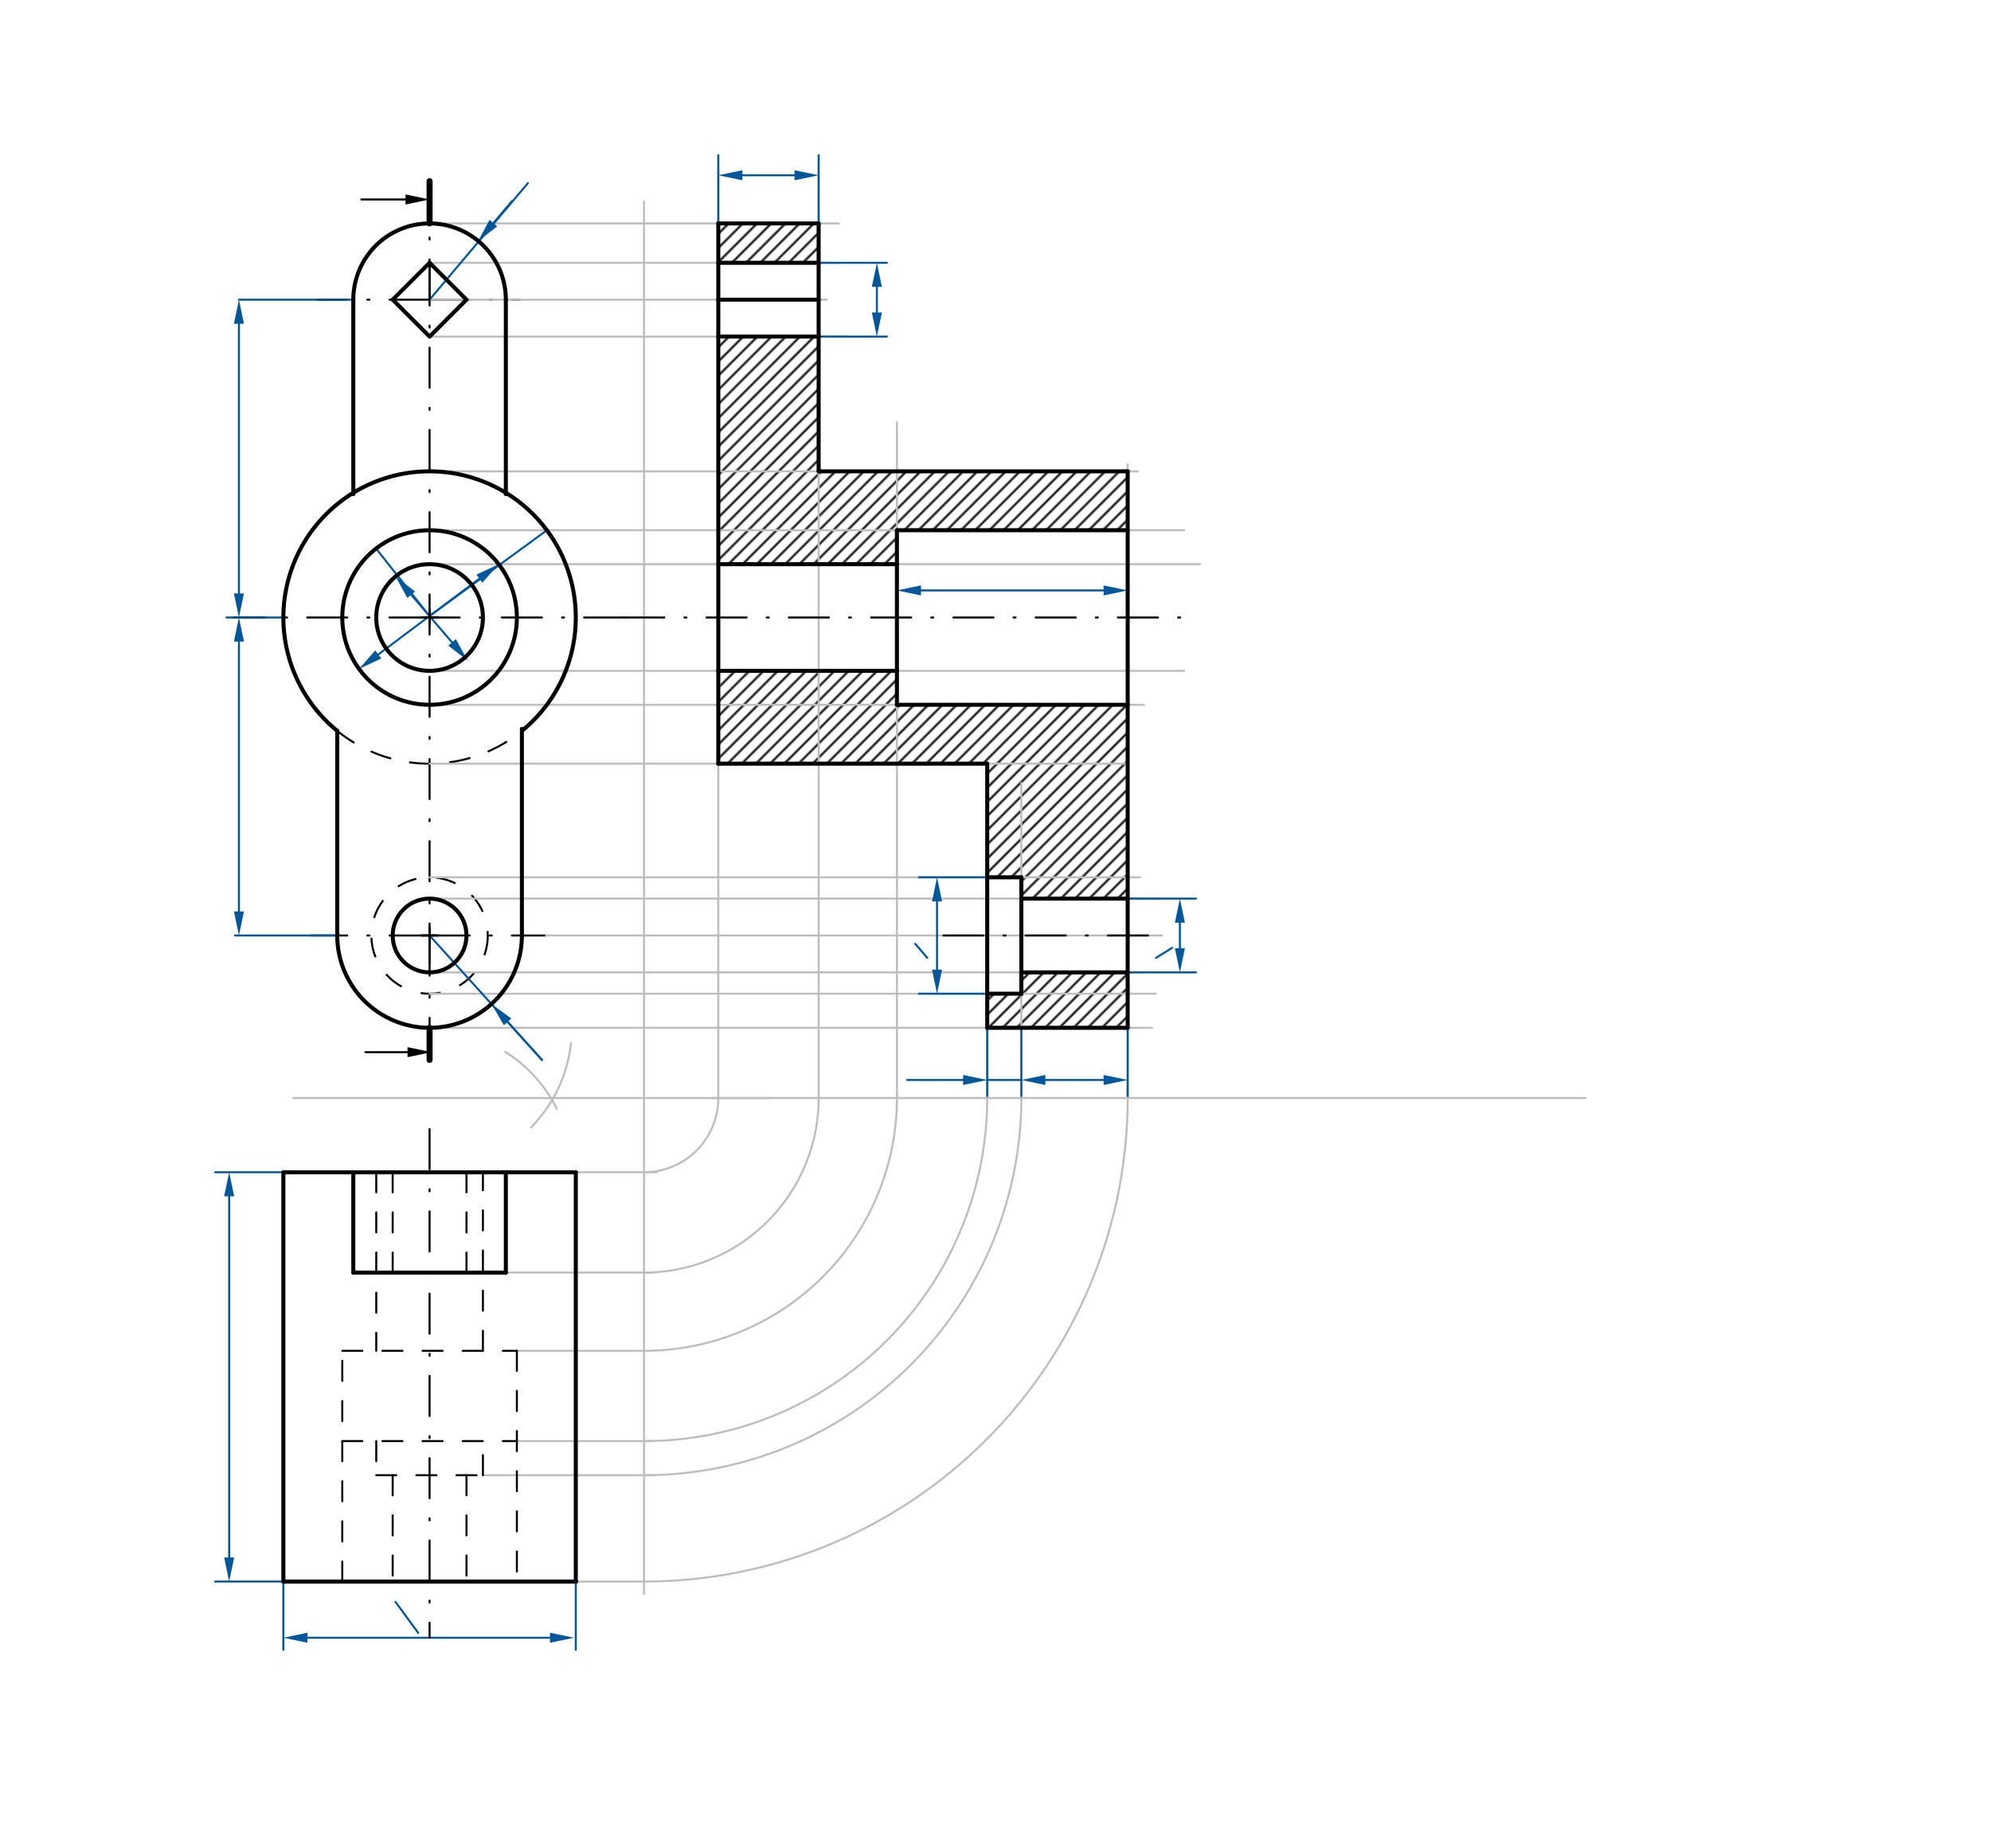 <svg xmlns="http://www.w3.org/2000/svg" class="svg--1it" height="100%" preserveAspectRatio="xMidYMid meet" viewBox="0 0 992.126 921.26" width="100%"><defs><marker id="marker-arrow" markerHeight="16" markerUnits="userSpaceOnUse" markerWidth="24" orient="auto-start-reverse" refX="24" refY="4" viewBox="0 0 24 8"><path d="M 0 0 L 24 4 L 0 8 z" stroke="inherit"></path></marker></defs><g class="aux-layer--1FB"><g class="element--2qn"><defs><pattern height="5" id="fill_161_dgzhga__pattern-stripes" patternTransform="rotate(-45)" patternUnits="userSpaceOnUse" width="5"><rect fill="#000000" height="1" transform="translate(0,0)" width="5"></rect></pattern></defs><g fill="url(#fill_161_dgzhga__pattern-stripes)"><path d="M 357.936 167.751 L 407.936 167.751 L 407.936 234.924 L 561.936 234.924 L 561.936 264.281 L 446.936 264.281 L 446.936 281.206 L 357.936 281.206 L 357.936 167.751 Z" stroke="none"></path></g></g><g class="element--2qn"><defs><pattern height="5" id="fill_166_cg6s1j__pattern-stripes" patternTransform="rotate(-45)" patternUnits="userSpaceOnUse" width="5"><rect fill="#000000" height="1" transform="translate(0,0)" width="5"></rect></pattern></defs><g fill="url(#fill_166_cg6s1j__pattern-stripes)"><path d="M 357.936 111.366 L 357.936 130.982 L 407.936 130.982 L 407.936 111.366 L 360.062 111.422 Z" stroke="none"></path></g></g><g class="element--2qn"><defs><pattern height="5" id="fill_177_bko6o5__pattern-stripes" patternTransform="rotate(-45)" patternUnits="userSpaceOnUse" width="5"><rect fill="#000000" height="1" transform="translate(0,0)" width="5"></rect></pattern></defs><g fill="url(#fill_177_bko6o5__pattern-stripes)"><path d="M 357.936 334.357 L 446.936 334.357 L 446.936 351.281 L 561.936 351.281 L 561.936 447.896 L 508.936 447.896 L 508.936 437.281 L 491.936 437.281 L 491.936 380.639 L 357.936 380.639 L 359.062 335.422 Z" stroke="none"></path></g></g><g class="element--2qn"><defs><pattern height="5" id="fill_184_apifkf__pattern-stripes" patternTransform="rotate(-45)" patternUnits="userSpaceOnUse" width="5"><rect fill="#000000" height="1" transform="translate(0,0)" width="5"></rect></pattern></defs><g fill="url(#fill_184_apifkf__pattern-stripes)"><path d="M 491.936 495.281 L 508.936 495.281 L 508.936 484.666 L 561.936 484.666 L 561.936 512.281 L 491.936 512.281 L 491.936 495.281 Z" stroke="none"></path></g></g><g class="element--2qn"><line stroke="#000000" stroke-dasharray="20, 10, 1, 10" stroke-linecap="round" stroke-width="1" x1="214.062" x2="214.062" y1="132.281" y2="483.281"></line></g><g class="element--2qn"><line stroke="#000000" stroke-dasharray="20, 10, 1, 10" stroke-linecap="round" stroke-width="1" x1="214.062" x2="116.062" y1="307.781" y2="307.781"></line></g><g class="element--2qn"><line stroke="#000000" stroke-dasharray="20, 10, 1, 10" stroke-linecap="round" stroke-width="1" x1="311.062" x2="214.062" y1="307.781" y2="307.781"></line></g><g class="element--2qn"><line stroke="#000000" stroke-dasharray="20, 10, 1, 10" stroke-linecap="round" stroke-width="1" x1="214.062" x2="155.062" y1="466.281" y2="466.281"></line></g><g class="element--2qn"><line stroke="#000000" stroke-dasharray="20, 10, 1, 10" stroke-linecap="round" stroke-width="1" x1="214.062" x2="272.062" y1="466.281" y2="466.281"></line></g><g class="element--2qn"><line stroke="#000000" stroke-dasharray="20, 10, 1, 10" stroke-linecap="round" stroke-width="1" x1="214.062" x2="259.062" y1="149.366" y2="149.366"></line></g><g class="element--2qn"><line stroke="#000000" stroke-dasharray="20, 10, 1, 10" stroke-linecap="round" stroke-width="1" x1="214.062" x2="158.062" y1="149.366" y2="149.366"></line></g><g class="element--2qn"><path d="M 168.062 364.281 A 72.858 72.858 0 0 0 260.645 363.802" fill="none" stroke="#000000" stroke-dasharray="10" stroke-linecap="round" stroke-width="1"></path></g><g class="element--2qn"><g class="center--1s5"><line x1="210.062" y1="466.281" x2="218.062" y2="466.281" stroke="#000000" stroke-width="1" stroke-linecap="round"></line><line x1="214.062" y1="462.281" x2="214.062" y2="470.281" stroke="#000000" stroke-width="1" stroke-linecap="round"></line><circle class="hit--230" cx="214.062" cy="466.281" r="4" stroke="none" fill="transparent"></circle></g><circle cx="214.062" cy="466.281" fill="none" r="29" stroke="#000000" stroke-dasharray="10" stroke-width="1"></circle></g><g class="element--2qn"><line stroke="#000000" stroke-dasharray="none" stroke-linecap="round" stroke-width="1" x1="182.062" x2="203.062" y1="524.422" y2="524.422"></line><path d="M215.062,524.422 l12,2.5 l0,-5 z" fill="#000000" stroke="#000000" stroke-width="0" transform="rotate(180, 215.062, 524.422)"></path></g><g class="element--2qn"><line stroke="#000000" stroke-dasharray="none" stroke-linecap="round" stroke-width="1" x1="180.062" x2="202.062" y1="99.422" y2="99.422"></line><path d="M214.062,99.422 l12,2.5 l0,-5 z" fill="#000000" stroke="#000000" stroke-width="0" transform="rotate(180, 214.062, 99.422)"></path></g><g class="element--2qn"><path d="M 251.744 524.264 A 70.866 70.866 0 0 1 277.495 552.685" fill="none" stroke="#BDBDBD" stroke-dasharray="none" stroke-linecap="round" stroke-width="1"></path></g><g class="element--2qn"><path d="M 284.526 519.829 A 70.866 70.866 0 0 1 264.643 561.916" fill="none" stroke="#BDBDBD" stroke-dasharray="none" stroke-linecap="round" stroke-width="1"></path></g><g class="element--2qn"><line stroke="#BDBDBD" stroke-dasharray="none" stroke-linecap="round" stroke-width="1" x1="384.083" x2="146.062" y1="547.281" y2="547.281"></line></g><g class="element--2qn"><line stroke="#BDBDBD" stroke-dasharray="none" stroke-linecap="round" stroke-width="1" x1="320.936" x2="320.936" y1="547.281" y2="100.422"></line></g><g class="element--2qn"><line stroke="#BDBDBD" stroke-dasharray="none" stroke-linecap="round" stroke-width="1" x1="320.936" x2="320.936" y1="547.281" y2="794.422"></line></g><g class="element--2qn"><line stroke="#BDBDBD" stroke-dasharray="none" stroke-linecap="round" stroke-width="1" x1="354.062" x2="790.062" y1="547.281" y2="547.281"></line></g><g class="element--2qn"><line stroke="#BDBDBD" stroke-dasharray="none" stroke-linecap="round" stroke-width="1" x1="286.92" x2="327.062" y1="584.281" y2="584.281"></line></g><g class="element--2qn"><line stroke="#BDBDBD" stroke-dasharray="none" stroke-linecap="round" stroke-width="1" x1="252.062" x2="326.062" y1="634.281" y2="634.281"></line></g><g class="element--2qn"><line stroke="#BDBDBD" stroke-dasharray="none" stroke-linecap="round" stroke-width="1" x1="257.562" x2="320.936" y1="673.281" y2="673.281"></line></g><g class="element--2qn"><line stroke="#BDBDBD" stroke-dasharray="none" stroke-linecap="round" stroke-width="1" x1="257.562" x2="325.062" y1="718.281" y2="718.281"></line></g><g class="element--2qn"><line stroke="#BDBDBD" stroke-dasharray="none" stroke-linecap="round" stroke-width="1" x1="240.638" x2="325.062" y1="735.281" y2="735.281"></line></g><g class="element--2qn"><line stroke="#BDBDBD" stroke-dasharray="none" stroke-linecap="round" stroke-width="1" x1="286.92" x2="320.936" y1="788.281" y2="788.281"></line></g><g class="element--2qn"><path d="M 320.936 584.281 A 37 37 0 0 0 357.936 547.281" fill="none" stroke="#BDBDBD" stroke-dasharray="none" stroke-linecap="round" stroke-width="1"></path></g><g class="element--2qn"><path d="M 320.936 634.281 A 87 87 0 0 0 407.936 547.281" fill="none" stroke="#BDBDBD" stroke-dasharray="none" stroke-linecap="round" stroke-width="1"></path></g><g class="element--2qn"><path d="M 320.936 673.281 A 126 126 0 0 0 446.899 544.245" fill="none" stroke="#BDBDBD" stroke-dasharray="none" stroke-linecap="round" stroke-width="1"></path></g><g class="element--2qn"><path d="M 320.936 718.281 A 171 171 0 0 0 491.936 547.281" fill="none" stroke="#BDBDBD" stroke-dasharray="none" stroke-linecap="round" stroke-width="1"></path></g><g class="element--2qn"><path d="M 320.936 735.281 A 188 188 0 0 0 508.936 547.281" fill="none" stroke="#BDBDBD" stroke-dasharray="none" stroke-linecap="round" stroke-width="1"></path></g><g class="element--2qn"><path d="M 320.936 788.281 A 241 241 0 0 0 561.88 542.074" fill="none" stroke="#BDBDBD" stroke-dasharray="none" stroke-linecap="round" stroke-width="1"></path></g><g class="element--2qn"><line stroke="#BDBDBD" stroke-dasharray="none" stroke-linecap="round" stroke-width="1" x1="357.936" x2="357.936" y1="547.281" y2="83.422"></line></g><g class="element--2qn"><line stroke="#BDBDBD" stroke-dasharray="none" stroke-linecap="round" stroke-width="1" x1="407.936" x2="407.936" y1="547.281" y2="86.422"></line></g><g class="element--2qn"><line stroke="#BDBDBD" stroke-dasharray="none" stroke-linecap="round" stroke-width="1" x1="446.936" x2="446.936" y1="547.281" y2="210.422"></line></g><g class="element--2qn"><line stroke="#BDBDBD" stroke-dasharray="none" stroke-linecap="round" stroke-width="1" x1="491.936" x2="491.936" y1="391.281" y2="547.281"></line></g><g class="element--2qn"><line stroke="#BDBDBD" stroke-dasharray="none" stroke-linecap="round" stroke-width="1" x1="508.936" x2="508.936" y1="547.281" y2="390.281"></line></g><g class="element--2qn"><line stroke="#BDBDBD" stroke-dasharray="none" stroke-linecap="round" stroke-width="1" x1="561.936" x2="561.936" y1="231.422" y2="547.281"></line></g><g class="element--2qn"><line stroke="#BDBDBD" stroke-dasharray="none" stroke-linecap="round" stroke-width="1" x1="214.062" x2="418.062" y1="111.366" y2="111.366"></line></g><g class="element--2qn"><line stroke="#BDBDBD" stroke-dasharray="none" stroke-linecap="round" stroke-width="1" x1="214.062" x2="416.062" y1="130.982" y2="130.982"></line></g><g class="element--2qn"><line stroke="#BDBDBD" stroke-dasharray="none" stroke-linecap="round" stroke-width="1" x1="214.062" x2="422.062" y1="167.751" y2="167.751"></line></g><g class="element--2qn"><line stroke="#BDBDBD" stroke-dasharray="none" stroke-linecap="round" stroke-width="1" x1="214.062" x2="567.062" y1="234.924" y2="234.924"></line></g><g class="element--2qn"><line stroke="#BDBDBD" stroke-dasharray="none" stroke-linecap="round" stroke-width="1" x1="214.062" x2="561.936" y1="380.639" y2="380.639"></line></g><g class="element--2qn"><line stroke="#BDBDBD" stroke-dasharray="none" stroke-linecap="round" stroke-width="1" x1="214.062" x2="574.062" y1="512.281" y2="512.281"></line></g><g class="element--2qn"><line stroke="#BDBDBD" stroke-dasharray="none" stroke-linecap="round" stroke-width="1" x1="214.062" x2="576.062" y1="495.281" y2="495.281"></line></g><g class="element--2qn"><line stroke="#BDBDBD" stroke-dasharray="none" stroke-linecap="round" stroke-width="1" x1="214.062" x2="568.062" y1="437.281" y2="437.281"></line></g><g class="element--2qn"><line stroke="#BDBDBD" stroke-dasharray="none" stroke-linecap="round" stroke-width="1" x1="214.062" x2="578.062" y1="447.896" y2="447.896"></line></g><g class="element--2qn"><line stroke="#BDBDBD" stroke-dasharray="none" stroke-linecap="round" stroke-width="1" x1="214.062" x2="569.062" y1="484.666" y2="484.666"></line></g><g class="element--2qn"><line stroke="#BDBDBD" stroke-dasharray="none" stroke-linecap="round" stroke-width="1" x1="214.062" x2="570.062" y1="351.281" y2="351.281"></line></g><g class="element--2qn"><line stroke="#BDBDBD" stroke-dasharray="none" stroke-linecap="round" stroke-width="1" x1="214.062" x2="590.062" y1="334.357" y2="334.357"></line></g><g class="element--2qn"><line stroke="#BDBDBD" stroke-dasharray="none" stroke-linecap="round" stroke-width="1" x1="214.062" x2="598.062" y1="281.206" y2="281.206"></line></g><g class="element--2qn"><line stroke="#BDBDBD" stroke-dasharray="none" stroke-linecap="round" stroke-width="1" x1="214.062" x2="590.062" y1="264.281" y2="264.281"></line></g><g class="element--2qn"><line stroke="#BDBDBD" stroke-dasharray="none" stroke-linecap="round" stroke-width="1" x1="214.062" x2="412.062" y1="149.366" y2="149.366"></line></g><g class="element--2qn"><line stroke="#000000" stroke-dasharray="20, 10, 1, 10" stroke-linecap="round" stroke-width="1" x1="311.062" x2="595.062" y1="307.781" y2="307.781"></line></g><g class="element--2qn"><line stroke="#BDBDBD" stroke-dasharray="none" stroke-linecap="round" stroke-width="1" x1="272.062" x2="579.062" y1="466.281" y2="466.281"></line></g><g class="element--2qn"><line stroke="#000000" stroke-dasharray="20, 10, 1, 10" stroke-linecap="round" stroke-width="1" x1="470.062" x2="579.062" y1="466.281" y2="466.281"></line></g><g class="element--2qn"><line stroke="#01579B" stroke-dasharray="none" stroke-linecap="round" stroke-width="1" x1="141.205" x2="112.858" y1="307.781" y2="307.781"></line></g><g class="element--2qn"><line stroke="#01579B" stroke-dasharray="none" stroke-linecap="round" stroke-width="1" x1="176.062" x2="119.062" y1="149.366" y2="149.366"></line></g><g class="element--2qn"><line stroke="#01579B" stroke-dasharray="none" stroke-linecap="round" stroke-width="1" x1="168.062" x2="117.062" y1="466.281" y2="466.281"></line></g><g class="element--2qn"><line stroke="#01579B" stroke-dasharray="none" stroke-linecap="round" stroke-width="1" x1="214.062" x2="263.062" y1="149.366" y2="91.281"></line></g><g class="element--2qn"><line stroke="#01579B" stroke-dasharray="none" stroke-linecap="round" stroke-width="1" x1="214.062" x2="270.062" y1="466.281" y2="528.281"></line></g><g class="element--2qn"><line stroke="#01579B" stroke-dasharray="none" stroke-linecap="round" stroke-width="1" x1="141.205" x2="107.189" y1="584.281" y2="584.281"></line></g><g class="element--2qn"><line stroke="#01579B" stroke-dasharray="none" stroke-linecap="round" stroke-width="1" x1="141.205" x2="107.189" y1="788.281" y2="788.281"></line></g><g class="element--2qn"><line stroke="#01579B" stroke-dasharray="none" stroke-linecap="round" stroke-width="1" x1="141.205" x2="141.205" y1="788.281" y2="822.297"></line></g><g class="element--2qn"><line stroke="#01579B" stroke-dasharray="none" stroke-linecap="round" stroke-width="1" x1="286.92" x2="286.92" y1="788.281" y2="822.297"></line></g><g class="element--2qn"><line stroke="#01579B" stroke-dasharray="none" stroke-linecap="round" stroke-width="1" x1="357.936" x2="357.936" y1="77.351" y2="111.366"></line></g><g class="element--2qn"><line stroke="#01579B" stroke-dasharray="none" stroke-linecap="round" stroke-width="1" x1="407.936" x2="407.936" y1="111.366" y2="77.351"></line></g><g class="element--2qn"><line stroke="#01579B" stroke-dasharray="none" stroke-linecap="round" stroke-width="1" x1="561.936" x2="595.952" y1="447.896" y2="447.896"></line></g><g class="element--2qn"><line stroke="#01579B" stroke-dasharray="none" stroke-linecap="round" stroke-width="1" x1="561.936" x2="595.952" y1="484.666" y2="484.666"></line></g><g class="element--2qn"><line stroke="#01579B" stroke-dasharray="none" stroke-linecap="round" stroke-width="1" x1="491.936" x2="457.92" y1="495.281" y2="495.281"></line></g><g class="element--2qn"><line stroke="#01579B" stroke-dasharray="none" stroke-linecap="round" stroke-width="1" x1="491.936" x2="457.92" y1="437.281" y2="437.281"></line></g><g class="element--2qn"><line stroke="#01579B" stroke-dasharray="none" stroke-linecap="round" stroke-width="1" x1="407.936" x2="441.952" y1="130.982" y2="130.982"></line></g><g class="element--2qn"><line stroke="#01579B" stroke-dasharray="none" stroke-linecap="round" stroke-width="1" x1="407.936" x2="441.952" y1="167.751" y2="167.751"></line></g><g class="element--2qn"><line stroke="#01579B" stroke-dasharray="none" stroke-linecap="round" stroke-width="1" x1="491.936" x2="491.936" y1="512.281" y2="546.297"></line></g><g class="element--2qn"><line stroke="#01579B" stroke-dasharray="none" stroke-linecap="round" stroke-width="1" x1="508.936" x2="508.936" y1="512.281" y2="546.297"></line></g><g class="element--2qn"><line stroke="#01579B" stroke-dasharray="none" stroke-linecap="round" stroke-width="1" x1="561.936" x2="561.936" y1="512.281" y2="546.297"></line></g><g class="element--2qn"><line stroke="#01579B" stroke-dasharray="none" stroke-linecap="round" stroke-width="1" x1="458.936" x2="549.936" y1="294.281" y2="294.281"></line><path d="M446.936,294.281 l12,2.5 l0,-5 z" fill="#01579B" stroke="#01579B" stroke-width="0" transform="rotate(0, 446.936, 294.281)"></path><path d="M561.936,294.281 l12,2.5 l0,-5 z" fill="#01579B" stroke="#01579B" stroke-width="0" transform="rotate(180, 561.936, 294.281)"></path></g><g class="element--2qn"><line stroke="#01579B" stroke-dasharray="none" stroke-linecap="round" stroke-width="1" x1="436.952" x2="436.952" y1="142.982" y2="155.751"></line><path d="M436.952,130.982 l12,2.5 l0,-5 z" fill="#01579B" stroke="#01579B" stroke-width="0" transform="rotate(90, 436.952, 130.982)"></path><path d="M436.952,167.751 l12,2.5 l0,-5 z" fill="#01579B" stroke="#01579B" stroke-width="0" transform="rotate(270, 436.952, 167.751)"></path></g><g class="element--2qn"><line stroke="#01579B" stroke-dasharray="none" stroke-linecap="round" stroke-width="1" x1="369.936" x2="395.936" y1="87.359" y2="87.359"></line><path d="M357.936,87.359 l12,2.5 l0,-5 z" fill="#01579B" stroke="#01579B" stroke-width="0" transform="rotate(0, 357.936, 87.359)"></path><path d="M407.936,87.359 l12,2.5 l0,-5 z" fill="#01579B" stroke="#01579B" stroke-width="0" transform="rotate(180, 407.936, 87.359)"></path></g><g class="element--2qn"><line stroke="#01579B" stroke-dasharray="none" stroke-linecap="round" stroke-width="1" x1="119.062" x2="119.062" y1="161.366" y2="295.781"></line><path d="M119.062,149.366 l12,2.5 l0,-5 z" fill="#01579B" stroke="#01579B" stroke-width="0" transform="rotate(90, 119.062, 149.366)"></path><path d="M119.062,307.781 l12,2.5 l0,-5 z" fill="#01579B" stroke="#01579B" stroke-width="0" transform="rotate(270, 119.062, 307.781)"></path></g><g class="element--2qn"><line stroke="#01579B" stroke-dasharray="none" stroke-linecap="round" stroke-width="1" x1="119.062" x2="119.062" y1="319.781" y2="454.281"></line><path d="M119.062,307.781 l12,2.5 l0,-5 z" fill="#01579B" stroke="#01579B" stroke-width="0" transform="rotate(90, 119.062, 307.781)"></path><path d="M119.062,466.281 l12,2.5 l0,-5 z" fill="#01579B" stroke="#01579B" stroke-width="0" transform="rotate(270, 119.062, 466.281)"></path></g><g class="element--2qn"><line stroke="#01579B" stroke-dasharray="none" stroke-linecap="round" stroke-width="1" x1="587.944" x2="587.944" y1="459.896" y2="472.666"></line><path d="M587.944,447.896 l12,2.5 l0,-5 z" fill="#01579B" stroke="#01579B" stroke-width="0" transform="rotate(90, 587.944, 447.896)"></path><path d="M587.944,484.666 l12,2.5 l0,-5 z" fill="#01579B" stroke="#01579B" stroke-width="0" transform="rotate(270, 587.944, 484.666)"></path></g><g class="element--2qn"><line stroke="#01579B" stroke-dasharray="none" stroke-linecap="round" stroke-width="1" x1="466.928" x2="466.928" y1="449.281" y2="483.281"></line><path d="M466.928,437.281 l12,2.5 l0,-5 z" fill="#01579B" stroke="#01579B" stroke-width="0" transform="rotate(90, 466.928, 437.281)"></path><path d="M466.928,495.281 l12,2.5 l0,-5 z" fill="#01579B" stroke="#01579B" stroke-width="0" transform="rotate(270, 466.928, 495.281)"></path></g><g class="element--2qn"><line stroke="#01579B" stroke-dasharray="none" stroke-linecap="round" stroke-width="1" x1="114.189" x2="114.189" y1="596.281" y2="776.281"></line><path d="M114.189,584.281 l12,2.5 l0,-5 z" fill="#01579B" stroke="#01579B" stroke-width="0" transform="rotate(90, 114.189, 584.281)"></path><path d="M114.189,788.281 l12,2.5 l0,-5 z" fill="#01579B" stroke="#01579B" stroke-width="0" transform="rotate(270, 114.189, 788.281)"></path></g><g class="element--2qn"><line stroke="#01579B" stroke-dasharray="none" stroke-linecap="round" stroke-width="1" x1="153.205" x2="274.062" y1="816.289" y2="816.289"></line><path d="M141.205,816.289 l12,2.5 l0,-5 z" fill="#01579B" stroke="#01579B" stroke-width="0" transform="rotate(0, 141.205, 816.289)"></path><path d="M286.062,816.289 l12,2.5 l0,-5 z" fill="#01579B" stroke="#01579B" stroke-width="0" transform="rotate(180, 286.062, 816.289)"></path></g><g class="element--2qn"><line stroke="#01579B" stroke-dasharray="none" stroke-linecap="round" stroke-width="1" x1="188.505" x2="238.9" y1="326.197" y2="288.405"></line><path d="M178.904,333.397 l12,2.5 l0,-5 z" fill="#01579B" stroke="#01579B" stroke-width="0" transform="rotate(323.134, 178.904, 333.397)"></path><path d="M248.501,281.206 l12,2.5 l0,-5 z" fill="#01579B" stroke="#01579B" stroke-width="0" transform="rotate(143.134, 248.501, 281.206)"></path></g><g class="element--2qn"><line stroke="#01579B" stroke-dasharray="none" stroke-linecap="round" stroke-width="1" x1="204.908" x2="225.253" y1="296.436" y2="320.17"></line><path d="M197.098,287.325 l12,2.5 l0,-5 z" fill="#01579B" stroke="#01579B" stroke-width="0" transform="rotate(49.398, 197.098, 287.325)"></path><path d="M233.062,329.281 l12,2.5 l0,-5 z" fill="#01579B" stroke="#01579B" stroke-width="0" transform="rotate(229.398, 233.062, 329.281)"></path></g><g class="element--2qn"><line stroke="#01579B" stroke-dasharray="none" stroke-linecap="round" stroke-width="1" x1="214.019" x2="272.509" y1="307.064" y2="264.281"></line></g><g class="element--2qn"><line stroke="#01579B" stroke-dasharray="none" stroke-linecap="round" stroke-width="1" x1="214.019" x2="187.392" y1="307.064" y2="273.417"></line></g><g class="element--2qn"><line stroke="#01579B" stroke-dasharray="none" stroke-linecap="round" stroke-width="1" x1="255.062" x2="245.856" y1="100.281" y2="111.194"></line><path d="M238.119,120.366 l12,2.5 l0,-5 z" fill="#01579B" stroke="#01579B" stroke-width="0" transform="rotate(310.151, 238.119, 120.366)"></path></g><g class="element--2qn"><line stroke="#01579B" stroke-dasharray="none" stroke-linecap="round" stroke-width="1" x1="252.939" x2="270.062" y1="509.323" y2="528.281"></line><path d="M244.896,500.418 l12,2.5 l0,-5 z" fill="#01579B" stroke="#01579B" stroke-width="0" transform="rotate(47.911, 244.896, 500.418)"></path></g><g class="element--2qn"><line stroke="#01579B" stroke-dasharray="none" stroke-linecap="round" stroke-width="1" x1="520.936" x2="549.936" y1="538.289" y2="538.289"></line><path d="M508.936,538.289 l12,2.5 l0,-5 z" fill="#01579B" stroke="#01579B" stroke-width="0" transform="rotate(0, 508.936, 538.289)"></path><path d="M561.936,538.289 l12,2.5 l0,-5 z" fill="#01579B" stroke="#01579B" stroke-width="0" transform="rotate(180, 561.936, 538.289)"></path></g><g class="element--2qn"><line stroke="#01579B" stroke-dasharray="none" stroke-linecap="round" stroke-width="1" x1="479.936" x2="452.062" y1="538.289" y2="538.289"></line><path d="M491.936,538.289 l12,2.5 l0,-5 z" fill="#01579B" stroke="#01579B" stroke-width="0" transform="rotate(180, 491.936, 538.289)"></path></g><g class="element--2qn"><line stroke="#01579B" stroke-dasharray="none" stroke-linecap="round" stroke-width="1" x1="508.936" x2="491.936" y1="538.289" y2="538.289"></line></g><g class="element--2qn"><line stroke="#01579B" stroke-dasharray="none" stroke-linecap="round" stroke-width="1" x1="197.062" x2="208.412" y1="798.422" y2="813.899"></line></g><g class="element--2qn"><line stroke="#01579B" stroke-dasharray="none" stroke-linecap="round" stroke-width="1" x1="576.062" x2="584.062" y1="477.422" y2="472.422"></line></g><g class="element--2qn"><line stroke="#01579B" stroke-dasharray="none" stroke-linecap="round" stroke-width="1" x1="456.062" x2="462.062" y1="470.422" y2="477.422"></line></g></g><g class="main-layer--3Vd"><g class="element--2qn"><g class="center--1s5"><line x1="210.062" y1="307.781" x2="218.062" y2="307.781" stroke="#000000" stroke-width="1" stroke-linecap="round"></line><line x1="214.062" y1="303.781" x2="214.062" y2="311.781" stroke="#000000" stroke-width="1" stroke-linecap="round"></line><circle class="hit--230" cx="214.062" cy="307.781" r="4" stroke="none" fill="transparent"></circle></g><circle cx="214.062" cy="307.781" fill="none" r="26.575" stroke="#000000" stroke-dasharray="none" stroke-width="2"></circle></g><g class="element--2qn"><g class="center--1s5"><line x1="210.062" y1="307.781" x2="218.062" y2="307.781" stroke="#000000" stroke-width="1" stroke-linecap="round"></line><line x1="214.062" y1="303.781" x2="214.062" y2="311.781" stroke="#000000" stroke-width="1" stroke-linecap="round"></line><circle class="hit--230" cx="214.062" cy="307.781" r="4" stroke="none" fill="transparent"></circle></g><circle cx="214.062" cy="307.781" fill="none" r="43.5" stroke="#000000" stroke-dasharray="none" stroke-width="2"></circle></g><g class="element--2qn"><path d="M 168.062 466.281 A 46 46 0 0 0 260.062 466.281" fill="none" stroke="#000000" stroke-dasharray="none" stroke-linecap="round" stroke-width="2"></path></g><g class="element--2qn"><line stroke="#000000" stroke-dasharray="none" stroke-linecap="round" stroke-width="2" x1="168.062" x2="168.062" y1="466.281" y2="364.281"></line></g><g class="element--2qn"><line stroke="#000000" stroke-dasharray="none" stroke-linecap="round" stroke-width="2" x1="260.062" x2="260.062" y1="466.281" y2="363.281"></line></g><g class="element--2qn"><path d="M 176.062 149.366 A 38 38 0 0 1 252.062 149.366" fill="none" stroke="#000000" stroke-dasharray="none" stroke-linecap="round" stroke-width="2"></path></g><g class="element--2qn"><line stroke="#000000" stroke-dasharray="none" stroke-linecap="round" stroke-width="2" x1="176.062" x2="176.062" y1="149.366" y2="246.306"></line></g><g class="element--2qn"><line stroke="#000000" stroke-dasharray="none" stroke-linecap="round" stroke-width="2" x1="252.062" x2="252.062" y1="149.366" y2="246.306"></line></g><g class="element--2qn"><path d="M 168.062 364.281 A 72.858 72.858 0 1 1 260.645 363.802" fill="none" stroke="#000000" stroke-dasharray="none" stroke-linecap="round" stroke-width="2"></path></g><g class="element--2qn"><g class="center--1s5"><line x1="210.062" y1="466.281" x2="218.062" y2="466.281" stroke="#000000" stroke-width="1" stroke-linecap="round"></line><line x1="214.062" y1="462.281" x2="214.062" y2="470.281" stroke="#000000" stroke-width="1" stroke-linecap="round"></line><circle class="hit--230" cx="214.062" cy="466.281" r="4" stroke="none" fill="transparent"></circle></g><circle cx="214.062" cy="466.281" fill="none" r="18.385" stroke="#000000" stroke-dasharray="none" stroke-width="2"></circle></g><g class="element--2qn"><line stroke="#000000" stroke-dasharray="20, 10, 1, 10" stroke-linecap="round" stroke-width="1" x1="214.062" x2="214.062" y1="466.281" y2="528.281"></line></g><g class="element--2qn"><line stroke="#000000" stroke-dasharray="20, 10, 1, 10" stroke-linecap="round" stroke-width="1" x1="214.062" x2="214.062" y1="149.366" y2="90.281"></line></g><g class="element--2qn"><line stroke="#000000" stroke-dasharray="none" stroke-linecap="round" stroke-width="2" x1="232.447" x2="214.062" y1="149.366" y2="130.982"></line></g><g class="element--2qn"><line stroke="#000000" stroke-dasharray="none" stroke-linecap="round" stroke-width="2" x1="214.062" x2="195.678" y1="130.982" y2="149.366"></line></g><g class="element--2qn"><line stroke="#000000" stroke-dasharray="none" stroke-linecap="round" stroke-width="2" x1="195.678" x2="214.062" y1="149.366" y2="167.751"></line></g><g class="element--2qn"><line stroke="#000000" stroke-dasharray="none" stroke-linecap="round" stroke-width="2" x1="214.063" x2="232.447" y1="167.751" y2="149.366"></line></g><g class="element--2qn"><line stroke="#000000" stroke-dasharray="none" stroke-linecap="round" stroke-width="2" x1="141.205" x2="286.92" y1="584.281" y2="584.281"></line></g><g class="element--2qn"><line stroke="#000000" stroke-dasharray="none" stroke-linecap="round" stroke-width="2" x1="286.92" x2="286.92" y1="584.281" y2="788.281"></line></g><g class="element--2qn"><line stroke="#000000" stroke-dasharray="none" stroke-linecap="round" stroke-width="2" x1="141.205" x2="141.205" y1="584.281" y2="788.281"></line></g><g class="element--2qn"><line stroke="#000000" stroke-dasharray="none" stroke-linecap="round" stroke-width="2" x1="141.205" x2="287.062" y1="788.281" y2="788.281"></line></g><g class="element--2qn"><line stroke="#000000" stroke-dasharray="none" stroke-linecap="round" stroke-width="2" x1="176.062" x2="176.062" y1="584.281" y2="634.281"></line></g><g class="element--2qn"><line stroke="#000000" stroke-dasharray="none" stroke-linecap="round" stroke-width="2" x1="176.062" x2="252.062" y1="634.281" y2="634.281"></line></g><g class="element--2qn"><line stroke="#000000" stroke-dasharray="none" stroke-linecap="round" stroke-width="2" x1="252.062" x2="252.062" y1="634.281" y2="584.281"></line></g><g class="element--2qn"><line stroke="#000000" stroke-dasharray="10" stroke-linecap="round" stroke-width="1" x1="170.562" x2="170.562" y1="788.281" y2="673.281"></line></g><g class="element--2qn"><line stroke="#000000" stroke-dasharray="10" stroke-linecap="round" stroke-width="1" x1="170.562" x2="257.562" y1="673.281" y2="673.281"></line></g><g class="element--2qn"><line stroke="#000000" stroke-dasharray="10" stroke-linecap="round" stroke-width="1" x1="257.562" x2="257.562" y1="673.281" y2="788.281"></line></g><g class="element--2qn"><line stroke="#000000" stroke-dasharray="10" stroke-linecap="round" stroke-width="1" x1="170.562" x2="257.562" y1="718.281" y2="718.281"></line></g><g class="element--2qn"><line stroke="#000000" stroke-dasharray="10" stroke-linecap="round" stroke-width="1" x1="195.678" x2="195.678" y1="634.281" y2="584.281"></line></g><g class="element--2qn"><line stroke="#000000" stroke-dasharray="10" stroke-linecap="round" stroke-width="1" x1="232.447" x2="232.447" y1="634.281" y2="584.281"></line></g><g class="element--2qn"><line stroke="#000000" stroke-dasharray="10" stroke-linecap="round" stroke-width="1" x1="187.487" x2="187.487" y1="584.281" y2="673.281"></line></g><g class="element--2qn"><line stroke="#000000" stroke-dasharray="10" stroke-linecap="round" stroke-width="1" x1="240.638" x2="240.638" y1="673.281" y2="584.281"></line></g><g class="element--2qn"><line stroke="#000000" stroke-dasharray="10" stroke-linecap="round" stroke-width="1" x1="187.487" x2="187.487" y1="718.281" y2="735.281"></line></g><g class="element--2qn"><line stroke="#000000" stroke-dasharray="10" stroke-linecap="round" stroke-width="1" x1="187.487" x2="240.638" y1="735.281" y2="735.281"></line></g><g class="element--2qn"><line stroke="#000000" stroke-dasharray="10" stroke-linecap="round" stroke-width="1" x1="240.638" x2="240.638" y1="735.281" y2="718.281"></line></g><g class="element--2qn"><line stroke="#000000" stroke-dasharray="10" stroke-linecap="round" stroke-width="1" x1="195.678" x2="195.678" y1="735.281" y2="788.281"></line></g><g class="element--2qn"><line stroke="#000000" stroke-dasharray="10" stroke-linecap="round" stroke-width="1" x1="232.447" x2="232.447" y1="735.281" y2="788.281"></line></g><g class="element--2qn"><line stroke="#000000" stroke-dasharray="20, 10, 1, 10" stroke-linecap="round" stroke-width="1" x1="214.062" x2="214.062" y1="562.781" y2="816.281"></line></g><g class="element--2qn"><line stroke="#000000" stroke-dasharray="none" stroke-linecap="round" stroke-width="3" x1="214.062" x2="214.062" y1="90.281" y2="111.366"></line></g><g class="element--2qn"><line stroke="#000000" stroke-dasharray="none" stroke-linecap="round" stroke-width="3" x1="214.062" x2="214.062" y1="512.281" y2="528.281"></line></g><g class="element--2qn"><line stroke="#000000" stroke-dasharray="none" stroke-linecap="round" stroke-width="2" x1="357.936" x2="407.936" y1="111.366" y2="111.366"></line></g><g class="element--2qn"><line stroke="#000000" stroke-dasharray="none" stroke-linecap="round" stroke-width="2" x1="407.936" x2="407.936" y1="111.366" y2="234.924"></line></g><g class="element--2qn"><line stroke="#000000" stroke-dasharray="none" stroke-linecap="round" stroke-width="2" x1="407.936" x2="561.936" y1="234.924" y2="234.924"></line></g><g class="element--2qn"><line stroke="#000000" stroke-dasharray="none" stroke-linecap="round" stroke-width="2" x1="561.936" x2="561.936" y1="234.924" y2="512.281"></line></g><g class="element--2qn"><line stroke="#000000" stroke-dasharray="none" stroke-linecap="round" stroke-width="2" x1="357.936" x2="357.936" y1="111.366" y2="380.639"></line></g><g class="element--2qn"><line stroke="#000000" stroke-dasharray="none" stroke-linecap="round" stroke-width="2" x1="357.936" x2="407.936" y1="130.982" y2="130.982"></line></g><g class="element--2qn"><line stroke="#000000" stroke-dasharray="none" stroke-linecap="round" stroke-width="2" x1="407.936" x2="357.936" y1="167.751" y2="167.751"></line></g><g class="element--2qn"><line stroke="#000000" stroke-dasharray="none" stroke-linecap="round" stroke-width="2" x1="407.936" x2="357.936" y1="149.366" y2="149.366"></line></g><g class="element--2qn"><line stroke="#000000" stroke-dasharray="none" stroke-linecap="round" stroke-width="2" x1="446.936" x2="446.936" y1="264.281" y2="351.281"></line></g><g class="element--2qn"><line stroke="#000000" stroke-dasharray="none" stroke-linecap="round" stroke-width="2" x1="561.936" x2="508.936" y1="447.896" y2="447.896"></line></g><g class="element--2qn"><line stroke="#000000" stroke-dasharray="none" stroke-linecap="round" stroke-width="2" x1="561.936" x2="508.936" y1="484.666" y2="484.666"></line></g><g class="element--2qn"><line stroke="#000000" stroke-dasharray="none" stroke-linecap="round" stroke-width="2" x1="508.936" x2="508.936" y1="484.666" y2="447.896"></line></g><g class="element--2qn"><line stroke="#000000" stroke-dasharray="none" stroke-linecap="round" stroke-width="2" x1="508.936" x2="508.936" y1="447.896" y2="437.281"></line></g><g class="element--2qn"><line stroke="#000000" stroke-dasharray="none" stroke-linecap="round" stroke-width="2" x1="508.936" x2="508.936" y1="484.666" y2="495.281"></line></g><g class="element--2qn"><line stroke="#000000" stroke-dasharray="none" stroke-linecap="round" stroke-width="2" x1="508.936" x2="508.936" y1="484.666" y2="495.281"></line></g><g class="element--2qn"><line stroke="#000000" stroke-dasharray="none" stroke-linecap="round" stroke-width="2" x1="357.936" x2="446.936" y1="281.206" y2="281.206"></line></g><g class="element--2qn"><line stroke="#000000" stroke-dasharray="none" stroke-linecap="round" stroke-width="2" x1="446.936" x2="357.936" y1="334.357" y2="334.357"></line></g><g class="element--2qn"><line stroke="#000000" stroke-dasharray="none" stroke-linecap="round" stroke-width="2" x1="446.936" x2="561.936" y1="264.281" y2="264.281"></line></g><g class="element--2qn"><line stroke="#000000" stroke-dasharray="none" stroke-linecap="round" stroke-width="2" x1="561.936" x2="446.936" y1="351.281" y2="351.281"></line></g><g class="element--2qn"><line stroke="#000000" stroke-dasharray="none" stroke-linecap="round" stroke-width="2" x1="357.936" x2="491.936" y1="380.639" y2="380.639"></line></g><g class="element--2qn"><line stroke="#000000" stroke-dasharray="none" stroke-linecap="round" stroke-width="2" x1="491.936" x2="491.936" y1="380.639" y2="512.281"></line></g><g class="element--2qn"><line stroke="#000000" stroke-dasharray="none" stroke-linecap="round" stroke-width="2" x1="491.936" x2="561.936" y1="512.281" y2="512.281"></line></g><g class="element--2qn"><line stroke="#000000" stroke-dasharray="none" stroke-linecap="round" stroke-width="2" x1="491.936" x2="508.936" y1="437.281" y2="437.281"></line></g><g class="element--2qn"><line stroke="#000000" stroke-dasharray="none" stroke-linecap="round" stroke-width="2" x1="491.936" x2="508.936" y1="495.281" y2="495.281"></line></g></g><g class="snaps-layer--2PT"></g><g class="temp-layer--rAP"></g></svg>